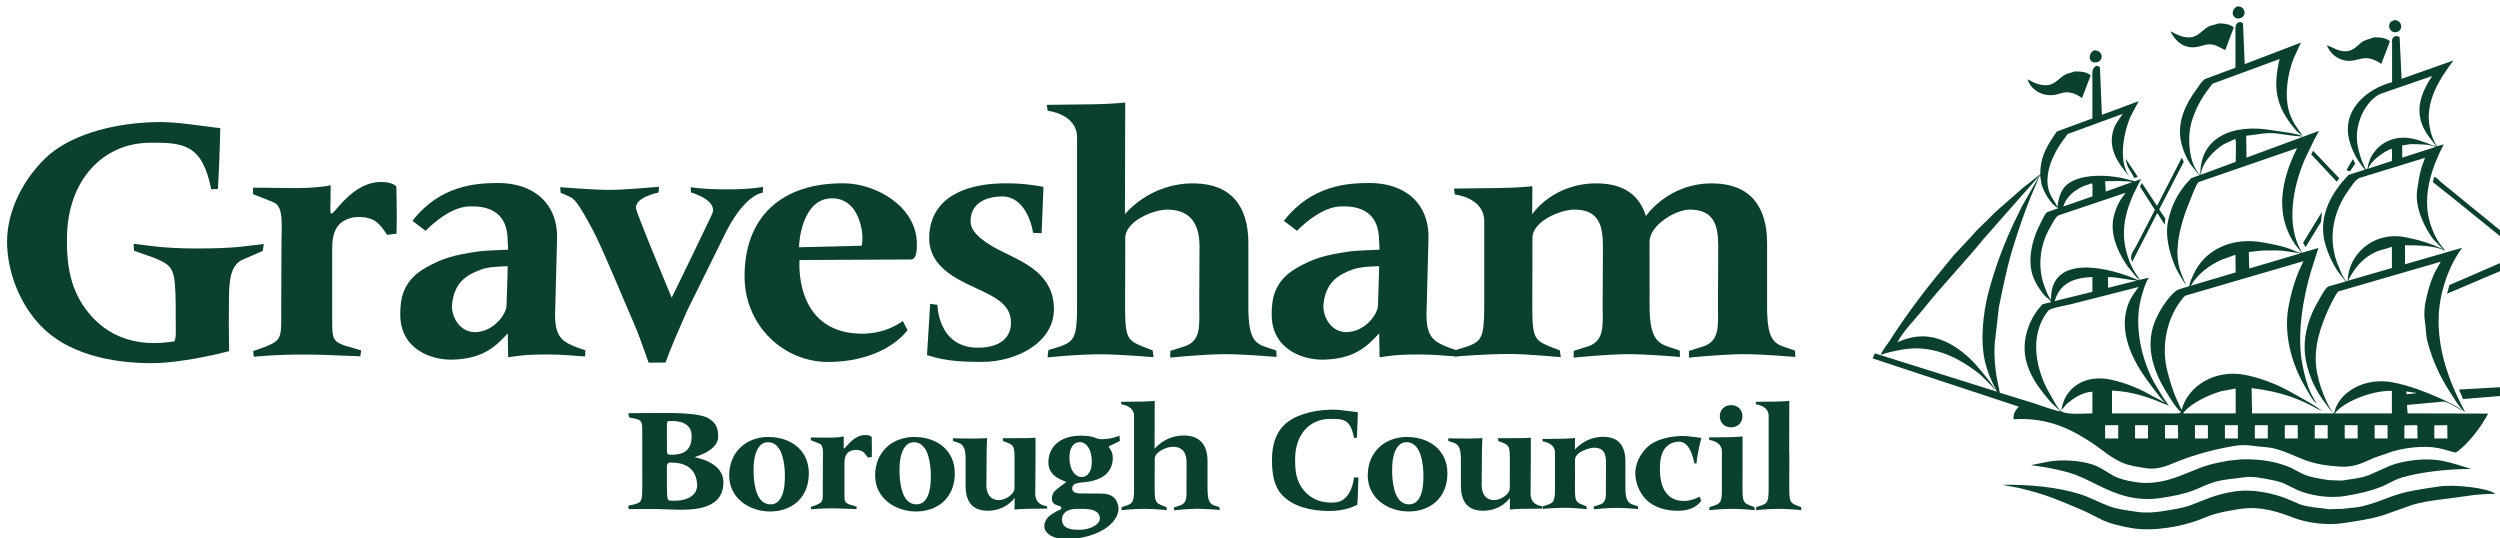 <?xml version="1.0" encoding="UTF-8" standalone="no"?>
<!-- Created with Inkscape (http://www.inkscape.org/) -->

<svg
   xmlns:dc="http://purl.org/dc/elements/1.1/"
   xmlns:cc="http://creativecommons.org/ns#"
   xmlns:rdf="http://www.w3.org/1999/02/22-rdf-syntax-ns#"
   xmlns:svg="http://www.w3.org/2000/svg"
   xmlns="http://www.w3.org/2000/svg"
   xmlns:sodipodi="http://sodipodi.sourceforge.net/DTD/sodipodi-0.dtd"
   xmlns:inkscape="http://www.inkscape.org/namespaces/inkscape"
   width="1000"
   height="215.336"
   id="svg3654"
   version="1.1"
   inkscape:version="0.48.2 r9819"
   sodipodi:docname="A1.svg">
  <defs
     id="defs3656">
    <clipPath
       clipPathUnits="userSpaceOnUse"
       id="clipPath3005">
      <path
         inkscape:connector-curvature="0"
         d="m 3.56,15.267 197.875,0 0,70.19 -197.875,0 0,-70.19 z"
         id="path3007" />
    </clipPath>
    <clipPath
       clipPathUnits="userSpaceOnUse"
       id="clipPath3053">
      <path
         inkscape:connector-curvature="0"
         d="m 33.315,19.592 158.53,0 0,49.581 -158.53,0 0,-49.581 z"
         id="path3055" />
    </clipPath>
    <clipPath
       clipPathUnits="userSpaceOnUse"
       id="clipPath3065">
      <path
         inkscape:connector-curvature="0"
         d="m 3.56,15.267 197.875,0 0,70.19 -197.875,0 0,-70.19 z"
         id="path3067" />
    </clipPath>
    <clipPath
       clipPathUnits="userSpaceOnUse"
       id="clipPath3087">
      <path
         inkscape:connector-curvature="0"
         d="m 33.315,19.592 158.53,0 0,49.581 -158.53,0 0,-49.581 z"
         id="path3089" />
    </clipPath>
    <clipPath
       clipPathUnits="userSpaceOnUse"
       id="clipPath3099">
      <path
         inkscape:connector-curvature="0"
         d="m 3.56,15.267 197.875,0 0,70.19 -197.875,0 0,-70.19 z"
         id="path3101" />
    </clipPath>
    <clipPath
       clipPathUnits="userSpaceOnUse"
       id="clipPath3143">
      <path
         inkscape:connector-curvature="0"
         d="m 33.315,19.592 158.53,0 0,49.581 -158.53,0 0,-49.581 z"
         id="path3145" />
    </clipPath>
    <clipPath
       clipPathUnits="userSpaceOnUse"
       id="clipPath5516">
      <path
         inkscape:connector-curvature="0"
         d="m 0,842 595.276,0 0,-841.89 L 0,0.11 0,842 z"
         id="path5518" />
    </clipPath>
    <clipPath
       clipPathUnits="userSpaceOnUse"
       id="clipPath5522">
      <path
         inkscape:connector-curvature="0"
         d="m 0,841.98 595.2,0 L 595.2,0 0,0 0,841.98 z"
         id="path5524" />
    </clipPath>
    <clipPath
       clipPathUnits="userSpaceOnUse"
       id="clipPath6348">
      <path
         inkscape:connector-curvature="0"
         d="m 117.141,469.539 163.313,0 0,57.186 -163.313,0 0,-57.186 z"
         id="path6350" />
    </clipPath>
    <clipPath
       clipPathUnits="userSpaceOnUse"
       id="clipPath6356">
      <path
         inkscape:connector-curvature="0"
         d="m 0,0 1307.244,0 0,853.701 L 0,853.701 0,0 z"
         id="path6358" />
    </clipPath>
    <clipPath
       clipPathUnits="userSpaceOnUse"
       id="clipPath6366">
      <path
         inkscape:connector-curvature="0"
         d="m -1.23,-15.018 11.377,0 0,26.595 -11.377,0 0,-26.595 z"
         id="path6368" />
    </clipPath>
    <clipPath
       clipPathUnits="userSpaceOnUse"
       id="clipPath8247">
      <path
         inkscape:connector-curvature="0"
         d="m 19.842,29.854 169.134,0 0,36.288 -169.134,0 0,-36.288 z"
         id="path8249" />
    </clipPath>
    <clipPath
       clipPathUnits="userSpaceOnUse"
       id="clipPath8159">
      <path
         inkscape:connector-curvature="0"
         d="m 19.842,0 169.134,0 0,66.142 -169.134,0 0,-66.142 z"
         id="path8161" />
    </clipPath>
  </defs>
  <sodipodi:namedview
     id="base"
     pagecolor="#ffffff"
     bordercolor="#666666"
     borderopacity="1.0"
     inkscape:pageopacity="0.0"
     inkscape:pageshadow="2"
     inkscape:zoom="0.49497475"
     inkscape:cx="1034.5794"
     inkscape:cy="-34.046413"
     inkscape:document-units="px"
     inkscape:current-layer="g6362"
     showgrid="false"
     fit-margin-left="0.5"
     fit-margin-top="0.5"
     fit-margin-bottom="0.5"
     fit-margin-right="0.5"
     inkscape:window-width="1920"
     inkscape:window-height="1028"
     inkscape:window-x="-8"
     inkscape:window-y="-8"
     inkscape:window-maximized="1" />
  <g
     inkscape:label="Layer 1"
     inkscape:groupmode="layer"
     id="layer1"
     transform="translate(-1281.253,2514.107)">
    <g
       id="g6344"
       transform="matrix(8.714,0,0,-8.714,157.432,2033.632)">
      <g
         id="g6346"
         clip-path="url(#clipPath6348)">
        <g
           id="g6352">
          <g
             id="g6354"
             clip-path="url(#clipPath6356)">
            <g
               id="g6360"
               transform="matrix(114.9,0,0,32.1,141.35,482.083)">
              <g
                 id="g6362">
                <g
                   transform="matrix(0.006,0,0,0.021,-0.224,-0.158)"
                   id="g8155"
                   style="fill:#0b402c;fill-opacity:1">
                  <g
                     id="g8157"
                     clip-path="url(#clipPath8159)"
                     style="fill:#0b402c;fill-opacity:1">
                    <g
                       id="g8163"
                       transform="translate(34.607,44.675)"
                       style="fill:#0b402c;fill-opacity:1">
                      <path
                         inkscape:connector-curvature="0"
                         d="m 0,0 c 0,-0.85 0.023,-2.009 0.023,-2.009 -0.243,-0.06 -0.195,-0.045 -0.638,-0.166 -1.446,-0.34 -3.195,-0.656 -4.524,-0.656 -2.799,0 -5.664,0.681 -7.413,2.576 -1.376,1.482 -2.212,3.657 -2.212,5.698 0,2.04 1.009,4.146 2.535,5.67 1.487,1.487 4.269,2.407 7.419,2.474 1.096,0.024 2.169,-0.149 3.237,-0.285 0.461,-0.06 0.58,-0.083 1.005,-0.13 0,0 -0.035,-1.999 -0.154,-4.138 L -1.171,9.01 c -0.603,3.05 -1.799,3.194 -4.108,3.17 -3.117,-0.034 -5.43,-2.548 -5.497,-6.387 -0.034,-1.943 0.215,-3.689 1.475,-5.244 1.259,-1.555 2.914,-2.011 4.29,-2.011 0.749,0 1.381,0.114 1.381,0.114 0.14,0.219 0.094,0.703 0.094,1.578 l 0,0.875 c -0.035,2.49 -0.129,2.679 -1.43,3.235 l -1.348,0.484 -0.023,0.473 c 0.91,-0.095 1.856,-0.319 4.28,-0.319 2.66,0 3.369,0.201 4.386,0.307 L 2.258,4.812 0.875,4.198 C 0.189,3.843 0.012,3.019 0.012,1.537 L 0,0 z"
                         style="fill:#0b402c;fill-opacity:1;fill-rule:nonzero;stroke:none"
                         id="path8165" />
                    </g>
                    <g
                       id="g8167"
                       transform="translate(38.113,49.959)"
                       style="fill:#0b402c;fill-opacity:1">
                      <path
                         inkscape:connector-curvature="0"
                         d="m 0,0 c 0,1.308 0.175,2.547 -0.546,2.849 l -1.345,0.544 0,0.441 c 1.705,0.013 3.783,-0.142 5.166,0.167 0,0 -0.009,-1.347 -0.019,-1.608 C 3.243,2.039 3.288,1.936 3.584,2.296 4.267,3.127 5.285,4.243 6.671,4.224 7.008,4.22 7.5,4.13 7.651,3.904 c 0,0 0.028,-1.494 0.028,-1.989 C 7.679,1.639 7.66,0.7 7.66,0.7 L 7.029,0.624 c 0,0 -0.462,0.802 -0.924,1.018 C 5.407,1.97 4.68,1.803 4.522,1.746 3.919,1.527 3.378,1.134 3.378,-0.289 l 0,-3.981 c 0,-2.15 -0.077,-2.27 0.756,-2.622 l 1.175,-0.355 -0.059,-0.4 c -1.742,0.061 -2.612,0.119 -3.579,0.119 -0.92,0 -1.9,0 -3.512,-0.148 l -0.045,0.384 0.799,0.289 c 1.154,0.488 1.072,0.579 1.072,2.729 L 0,0 z"
                         style="fill:#0b402c;fill-opacity:1;fill-rule:nonzero;stroke:none"
                         id="path8169" />
                    </g>
                    <g
                       id="g8171"
                       transform="translate(53.16,47.691)"
                       style="fill:#0b402c;fill-opacity:1">
                      <path
                         inkscape:connector-curvature="0"
                         d="m 0,0 c 0,0.435 0.018,0.753 0.018,0.753 -0.223,0 -1.26,-0.023 -1.764,-0.221 -0.745,-0.293 -1.791,-0.71 -1.942,-2.386 -0.068,-0.752 0.465,-1.887 1.525,-1.879 1.232,0.009 2.074,1.206 2.101,1.789 L 0,0 z M 3.183,-2.119 C 3.099,-3.804 3.463,-4.278 4.384,-4.676 4.782,-4.848 5.189,-4.965 5.189,-4.965 L 5.171,-5.39 c -0.85,0.045 -1.356,0.136 -2.558,0.136 -1.554,0 -2.051,-0.127 -2.566,-0.19 L 0.02,-3.817 c -0.831,-0.931 -1.672,-1.726 -3.66,-1.79 -1.472,-0.046 -3.497,0.741 -3.497,3.064 0,1.046 0.145,2.277 1.654,3.172 1.124,0.666 1.915,0.885 3.461,1.12 0.587,0.089 2.068,0.13 2.068,0.13 L -0.003,2.864 C -0.153,4.444 -1.264,4.901 -2.628,4.822 -4,4.743 -5.453,3.165 -5.453,3.165 -5.939,3.55 -6.328,3.842 -6.328,3.842 -4.47,6.29 -2.068,6.412 -0.646,6.421 1.687,6.437 3.411,5.069 3.3,2.513 L 3.183,-2.119 z"
                         style="fill:#0b402c;fill-opacity:1;fill-rule:nonzero;stroke:none"
                         id="path8173" />
                    </g>
                    <g
                       id="g8175"
                       transform="translate(111.183,47.691)"
                       style="fill:#0b402c;fill-opacity:1">
                      <path
                         inkscape:connector-curvature="0"
                         d="m 0,0 c 0,0.435 0.018,0.753 0.018,0.753 -0.224,0 -1.261,-0.023 -1.765,-0.221 -0.745,-0.293 -1.791,-0.71 -1.941,-2.386 -0.068,-0.752 0.464,-1.887 1.524,-1.879 1.233,0.009 2.075,1.206 2.102,1.789 L 0,0 z M 3.182,-2.119 C 3.099,-3.804 3.463,-4.278 4.384,-4.676 4.782,-4.848 5.189,-4.965 5.189,-4.965 L 5.17,-5.39 c -0.849,0.045 -1.355,0.136 -2.557,0.136 -1.554,0 -2.051,-0.127 -2.566,-0.19 L 0.02,-3.817 c -0.832,-0.931 -1.672,-1.726 -3.66,-1.79 -1.473,-0.046 -3.497,0.741 -3.497,3.064 0,1.046 0.144,2.277 1.653,3.172 1.125,0.666 1.916,0.885 3.461,1.12 0.587,0.089 2.069,0.13 2.069,0.13 l -0.05,0.985 C -0.153,4.444 -1.264,4.901 -2.628,4.822 -4,4.743 -5.454,3.165 -5.454,3.165 -5.939,3.55 -6.328,3.842 -6.328,3.842 -4.47,6.29 -2.069,6.412 -0.646,6.421 1.686,6.437 3.411,5.069 3.299,2.513 L 3.182,-2.119 z"
                         style="fill:#0b402c;fill-opacity:1;fill-rule:nonzero;stroke:none"
                         id="path8177" />
                    </g>
                    <g
                       id="g8179"
                       transform="translate(65.115,45.399)"
                       style="fill:#0b402c;fill-opacity:1">
                      <path
                         inkscape:connector-curvature="0"
                         d="m 0,0 c -0.446,-1.046 -1.092,-2.523 -1.427,-3.51 l -1.127,-0.011 c -0.279,0.814 -0.709,2.069 -1.044,2.824 -0.613,1.423 -2.068,5.07 -2.691,6.245 -1.027,1.933 -1.19,2.076 -1.607,2.273 l -0.516,0.225 -0.034,0.382 c 0,0 2.221,-0.182 3.197,-0.182 1.256,0 2.415,0.147 3.391,0.205 L -1.897,8.064 c 0,0 -1.729,-0.344 -1.475,-1.179 0.051,-0.166 0.081,-0.261 0.248,-0.697 0.391,-1.075 2.104,-5.284 2.104,-5.284 0,0 1.474,3.062 2.683,5.677 0.448,0.97 -1.399,1.492 -1.399,1.492 L 0.243,8.428 c 0,0 0.741,-0.15 2.518,-0.148 1.5,0.002 2.304,0.169 2.304,0.169 L 5.044,8.052 C 5.044,8.052 3.781,8 2.372,4.911 L 0,0 z"
                         style="fill:#0b402c;fill-opacity:1;fill-rule:nonzero;stroke:none"
                         id="path8181" />
                    </g>
                    <g
                       id="g8183"
                       transform="translate(76.741,49.841)"
                       style="fill:#0b402c;fill-opacity:1">
                      <path
                         inkscape:connector-curvature="0"
                         d="M 0,0 C 0,0 0.121,0.451 0,1.128 -0.171,2.08 -0.694,3.246 -1.996,3.229 -3.865,3.204 -4.166,0.506 -4.166,-0.104 L 0,0 z m -4.131,-0.972 c 0,0 -0.417,-4.877 3.992,-5.016 1.805,-0.057 2.881,0.868 2.881,0.868 l 0.313,-0.625 c 0,0 -1.354,-2.1 -5.173,-2.17 -3.089,-0.056 -5.658,2.5 -5.675,5.78 -0.022,4.114 2.481,6.421 6.613,6.387 2.169,-0.017 4.86,-1.603 4.86,-4.13 0,-0.262 0.017,-1.059 -0.399,-1.059 l -7.412,-0.035 z"
                         style="fill:#0b402c;fill-opacity:1;fill-rule:nonzero;stroke:none"
                         id="path8185" />
                    </g>
                    <g
                       id="g8187"
                       transform="translate(81.096,42.393)"
                       style="fill:#0b402c;fill-opacity:1">
                      <path
                         inkscape:connector-curvature="0"
                         d="M 0,0 0.21,3.489 0.694,3.426 c 0,0 0.019,-3.008 2.816,-2.921 1.367,0.041 2.081,0.685 2.081,1.702 0,1.075 -0.789,1.587 -1.765,2.081 -1.451,0.726 -3.763,1.514 -3.679,3.805 0.096,2.604 2.334,3.531 4.766,3.6 1.246,0.035 2.213,-0.111 2.843,-0.237 L 7.63,8.303 7.063,8.324 c 0,0 -0.334,2.562 -2.165,2.48 C 3.489,10.741 2.88,10.027 2.901,9.08 2.92,8.238 4.048,7.522 5.108,6.999 6.614,6.244 8.45,5.427 8.45,3.132 8.45,0.799 5.882,-0.462 3.678,-0.462 2.535,-0.462 1.303,-0.441 0,0"
                         style="fill:#0b402c;fill-opacity:1;fill-rule:nonzero;stroke:none"
                         id="path8189" />
                    </g>
                    <g
                       id="g8191"
                       transform="translate(94.275,51.983)"
                       style="fill:#0b402c;fill-opacity:1">
                      <path
                         inkscape:connector-curvature="0"
                         d="m 0,0 c 0,0 1.633,2.158 4.648,2.103 2.466,-0.045 3.57,-1.598 3.57,-4.067 l 0,-4.329 c 0,-2.15 0.417,-2.502 1.186,-2.755 l 0.676,-0.234 0.018,-0.432 c 0,0 -2.233,0.197 -3.509,0.187 -1.445,-0.01 -3.576,-0.234 -3.576,-0.234 l 0.009,0.46 1.042,0.338 c 0.966,0.403 0.901,1.295 0.882,2.674 l 0.019,4.102 c 0,1.394 -0.504,2.505 -2.149,2.505 -0.921,0 -2.793,-0.789 -2.793,-1.922 L 0.012,-5.742 C 0.001,-8.404 0.066,-8.534 1.208,-9.019 L 1.844,-9.266 1.909,-9.73 c 0,0 -2.306,0.194 -3.427,0.194 -1.844,0 -3.633,-0.216 -3.633,-0.216 l 0.054,0.507 0.798,0.248 c 0.894,0.356 1.111,0.554 1.111,2.704 l 0,11.51 c 0,1.633 -1.955,1.829 -1.955,1.829 l -0.065,0.405 c 0,0 2.966,0.037 3.122,0.039 1.149,0.013 2.105,0.12 2.105,0.12 L 0,0 z"
                         style="fill:#0b402c;fill-opacity:1;fill-rule:nonzero;stroke:none"
                         id="path8193" />
                    </g>
                    <g
                       id="g8195"
                       transform="translate(129.206,50.115)"
                       style="fill:#0b402c;fill-opacity:1">
                      <path
                         inkscape:connector-curvature="0"
                         d="m 0,0 c 0,-0.056 0,0.056 0,0 l 0.003,-4.444 c 0,-2.15 0.562,-2.484 1.331,-2.736 L 2.01,-7.415 2.029,-7.847 c 0,0 -2.234,0.197 -3.51,0.188 -1.445,-0.011 -3.576,-0.235 -3.576,-0.235 l 0.009,0.46 1.042,0.338 c 0.966,0.404 0.901,1.295 0.882,2.674 l 0.019,4.102 c 0,1.394 -0.253,2.506 -1.899,2.506 -0.92,0 -2.792,-0.79 -2.792,-1.923 l -0.011,-4.138 c -0.011,-2.662 0.054,-2.792 1.196,-3.276 l 0.636,-0.248 0.065,-0.464 c 0,0 -2.249,0.217 -3.369,0.217 -1.844,0 -3.673,-0.177 -3.673,-0.177 l 0.035,0.445 0.798,0.248 c 0.895,0.356 1.112,0.554 1.112,2.704 l 0,5.811 c 0,1.633 -1.956,1.828 -1.956,1.828 l -0.064,0.405 c 0,0 2.966,0.038 3.121,0.04 1.15,0.013 2.106,0.12 2.106,0.12 L -7.819,1.867 c 0,0 1.382,2.159 4.397,2.104 1.77,-0.033 2.763,-0.853 3.182,-2.226 0,0 1.481,2.281 4.496,2.226 2.466,-0.045 3.57,-1.599 3.57,-4.068 l 0,-4.329 c 0,-2.15 0.417,-2.502 1.186,-2.754 l 0.676,-0.235 0.019,-0.432 c 0,0 -2.234,0.197 -3.51,0.188 C 4.752,-7.67 2.621,-7.894 2.621,-7.894 l 0.009,0.46 1.042,0.338 c 0.966,0.404 0.901,1.295 0.882,2.674 L 4.573,-0.32 C 4.573,1.074 4.32,2.186 2.674,2.186 1.754,2.186 0,1.133 0,0"
                         style="fill:#0b402c;fill-opacity:1;fill-rule:nonzero;stroke:none"
                         id="path8197" />
                    </g>
                    <g
                       id="g8199"
                       transform="translate(109.525,34.059)"
                       style="fill:#0b402c;fill-opacity:1">
                      <path
                         inkscape:connector-curvature="0"
                         d="M 0,0 0.301,0 C 0.288,-0.177 0.271,-0.413 0.271,-0.531 L 0.265,-0.958 c 0,-0.358 -0.044,-0.899 -0.044,-0.899 -0.117,-0.043 -0.714,-0.426 -1.884,-0.424 -1.177,0.002 -2.381,0.286 -3.116,1.082 -0.579,0.623 -0.68,1.538 -0.68,2.396 0,0.858 0.174,1.742 0.816,2.383 0.625,0.625 1.794,1.012 3.119,1.04 0.46,0.01 0.911,-0.062 1.36,-0.12 0.194,-0.024 0.243,-0.035 0.422,-0.055 0,0 -0.015,-0.84 -0.064,-1.739 L 0.005,2.696 C -0.249,3.978 -0.664,3.998 -1.634,3.987 -2.945,3.973 -3.889,2.946 -3.917,1.332 c -0.014,-0.816 0.047,-1.554 0.576,-2.208 0.53,-0.653 1.224,-0.827 1.803,-0.832 0.266,-0.001 0.36,0.021 0.36,0.021 C -0.116,-1.533 0,0 0,0"
                         style="fill:#0b402c;fill-opacity:1;fill-rule:nonzero;stroke:none"
                         id="path8201" />
                    </g>
                    <g
                       id="g8203"
                       transform="translate(132.532,32.754)"
                       style="fill:#0b402c;fill-opacity:1">
                      <path
                         inkscape:connector-curvature="0"
                         d="m 0,0 c 0.093,-0.116 0.097,-0.325 0.097,-0.325 -0.086,-0.031 -0.329,-0.581 -1.389,-0.633 -0.867,-0.043 -1.755,0.211 -2.298,0.798 -0.426,0.459 -0.685,1.134 -0.685,1.766 0,0.633 0.312,1.285 0.786,1.757 0.46,0.461 1.323,0.747 2.299,0.767 0.34,0.007 0.672,-0.046 1.003,-0.088 0.143,-0.019 0.18,-0.026 0.312,-0.04 0,0 -0.286,-1.073 -0.322,-1.736 L -0.337,2.258 C -0.524,3.204 -0.871,3.811 -1.464,3.741 -2.344,3.637 -2.671,2.921 -2.637,1.731 -2.614,0.93 -2.358,-0.325 -0.999,-0.29 -0.436,-0.276 0,0 0,0"
                         style="fill:#0b402c;fill-opacity:1;fill-rule:nonzero;stroke:none"
                         id="path8205" />
                    </g>
                    <g
                       id="g8207"
                       transform="translate(74.163,35.155)"
                       style="fill:#0b402c;fill-opacity:1">
                      <path
                         inkscape:connector-curvature="0"
                         d="m 0,0 c 0,0.556 0.074,1.083 -0.232,1.211 l -0.572,0.231 0,0.187 C -0.079,1.635 0.804,1.569 1.392,1.7 1.392,1.7 1.388,1.128 1.384,1.017 1.378,0.866 1.398,0.823 1.523,0.976 1.813,1.329 2.246,1.803 2.835,1.796 2.978,1.793 3.187,1.755 3.251,1.659 c 0,0 0.012,-0.635 0.012,-0.845 0,-0.117 -0.008,-0.516 -0.008,-0.516 L 2.987,0.265 c 0,0 -0.196,0.341 -0.393,0.433 C 2.298,0.837 1.989,0.767 1.922,0.742 1.666,0.649 1.436,0.483 1.436,-0.123 l 0,-1.691 c 0,-0.914 -0.033,-0.965 0.321,-1.115 L 2.256,-3.08 2.231,-3.249 c -0.74,0.025 -1.11,0.05 -1.521,0.05 -0.391,0 -0.807,0 -1.492,-0.063 l -0.019,0.163 0.339,0.123 c 0.49,0.207 0.456,0.246 0.456,1.16 L 0,0 z"
                         style="fill:#0b402c;fill-opacity:1;fill-rule:nonzero;stroke:none"
                         id="path8209" />
                    </g>
                    <g
                       id="g8211"
                       transform="translate(96.249,36.016)"
                       style="fill:#0b402c;fill-opacity:1">
                      <path
                         inkscape:connector-curvature="0"
                         d="M 0,0 C 0,0 0.7,0.925 1.994,0.902 3.052,0.883 3.525,0.217 3.525,-0.843 l 0,-1.857 c 0,-0.923 0.179,-1.073 0.509,-1.182 l 0.29,-0.101 0.008,-0.184 c 0,0 -0.958,0.084 -1.505,0.08 -0.62,-0.004 -1.535,-0.101 -1.535,-0.101 l 0.004,0.197 0.447,0.146 c 0.415,0.173 0.387,0.555 0.379,1.147 L 2.13,-0.939 C 2.13,-0.34 1.914,0.136 1.208,0.136 0.813,0.136 0.01,-0.203 0.01,-0.688 L 0.005,-2.463 C 0.001,-3.605 0.028,-3.661 0.518,-3.869 l 0.273,-0.107 0.028,-0.199 c 0,0 -0.989,0.084 -1.471,0.084 -0.79,0 -1.558,-0.092 -1.558,-0.092 l 0.023,0.216 0.342,0.107 c 0.384,0.153 0.477,0.237 0.477,1.16 l 0,4.938 c 0,0.7 -0.838,0.785 -0.838,0.785 l -0.028,0.173 c 0,0 1.272,0.016 1.339,0.017 0.493,0.006 0.903,0.051 0.903,0.051 L 0,0 z"
                         style="fill:#0b402c;fill-opacity:1;fill-rule:nonzero;stroke:none"
                         id="path8213" />
                    </g>
                    <g
                       id="g8215"
                       transform="translate(138.514,35.328)"
                       style="fill:#0b402c;fill-opacity:1">
                      <path
                         inkscape:connector-curvature="0"
                         d="m 0,0 -0.005,-1.775 c -0.004,-1.142 0.023,-1.198 0.513,-1.406 l 0.273,-0.106 0.028,-0.199 c 0,0 -0.989,0.083 -1.471,0.083 -0.79,0 -1.558,-0.092 -1.558,-0.092 l 0.023,0.217 0.343,0.106 c 0.383,0.153 0.476,0.238 0.476,1.161 l 0,4.937 c 0,0.701 -0.838,0.785 -0.838,0.785 l -0.028,0.173 c 0,0 1.272,0.017 1.339,0.017 0.493,0.006 0.903,0.051 0.903,0.051 L -0.01,0.688 0,0 z"
                         style="fill:#0b402c;fill-opacity:1;fill-rule:nonzero;stroke:none"
                         id="path8217" />
                    </g>
                    <g
                       id="g8219"
                       transform="translate(127.598,35.177)"
                       style="fill:#0b402c;fill-opacity:1">
                      <path
                         inkscape:connector-curvature="0"
                         d="m 0,0 c 0,-0.023 0,0.024 0,0 l 0.001,-1.849 c 0,-0.894 0.234,-1.033 0.554,-1.138 l 0.281,-0.098 0.008,-0.179 c 0,0 -0.929,0.082 -1.46,0.078 -0.601,-0.004 -1.488,-0.097 -1.488,-0.097 l 0.004,0.191 0.433,0.14 c 0.402,0.168 0.375,0.539 0.368,1.113 l 0.007,1.706 c 0,0.58 -0.105,1.042 -0.789,1.042 -0.384,0 -1.272,-0.328 -1.272,-0.799 l -0.005,-1.722 c -0.004,-1.107 0.023,-1.161 0.498,-1.363 l 0.265,-0.103 0.026,-0.193 c 0,0 -0.935,0.09 -1.401,0.09 -0.767,0 -1.528,-0.073 -1.528,-0.073 l 0.015,0.185 0.332,0.103 c 0.372,0.148 0.462,0.231 0.462,1.125 l 0,2.417 c 0,0.68 -0.813,0.761 -0.813,0.761 l -0.027,0.169 c 0,0 1.234,0.015 1.298,0.016 0.478,0.005 0.876,0.05 0.876,0.05 L -3.363,0.777 c 0,0 0.685,0.898 1.939,0.875 C -0.687,1.639 -0.274,1.297 -0.1,0.726 -0.1,0.726 0,0.446 0,0"
                         style="fill:#0b402c;fill-opacity:1;fill-rule:nonzero;stroke:none"
                         id="path8221" />
                    </g>
                    <g
                       id="g8223"
                       transform="translate(83.666,33.452)"
                       style="fill:#0b402c;fill-opacity:1">
                      <path
                         inkscape:connector-curvature="0"
                         d="m 0,0 c 0,0.023 0,-0.024 0,0 l -0.001,1.855 c 0,0.898 -0.235,1.037 -0.556,1.143 l -0.282,0.098 -0.008,0.18 c 0,0 0.832,-0.021 1.365,-0.017 0.603,0.004 0.912,0.032 0.912,0.032 0,0 -0.04,-0.864 -0.032,-1.44 L 1.383,0.091 c 0,-0.582 0.25,-0.998 0.793,-1.027 0.383,-0.02 1.079,0.353 1.079,0.826 L 3.259,1.618 C 3.264,2.73 3.237,2.783 2.76,2.986 L 2.494,3.089 2.467,3.283 c 0,0 0.745,0.002 1.213,0.002 0.715,0 0.975,0.033 0.975,0.033 l 0,-1.495 -0.017,-2.307 c 0,-0.845 0.774,-0.857 0.774,-0.857 l 0.027,-0.17 c 0,0 -1.238,-0.015 -1.303,-0.016 -0.48,-0.005 -0.879,-0.05 -0.879,-0.05 l 0.008,0.798 c 0,0 -0.578,-0.901 -1.837,-0.878 C 0.69,-1.644 0.275,-1.302 0.1,-0.728 0.1,-0.728 0,-0.444 0,0"
                         style="fill:#0b402c;fill-opacity:1;fill-rule:nonzero;stroke:none"
                         id="path8225" />
                    </g>
                    <g
                       id="g8227"
                       transform="translate(63.776,33.566)"
                       style="fill:#0b402c;fill-opacity:1">
                      <path
                         inkscape:connector-curvature="0"
                         d="m 0,0 c 0,-1.023 0.052,-1.066 0.212,-1.078 1.227,-0.093 1.864,0.419 1.8,1.146 C 1.92,1.129 1.236,1.511 0.243,1.511 0.058,1.511 0,1.363 0,1.283 L 0,0 z m 0.003,2.337 c 0,-0.261 0.027,-0.312 0.419,-0.296 0.777,0.031 1.226,0.374 1.226,1.276 0,0.881 -0.795,1.066 -1.51,1.017 C 0.003,4.325 0,4.297 0,3.896 L 0.003,2.337 z M -1.64,3.252 c 0,0.962 0.032,1.115 -0.407,1.23 l -0.467,0.102 -0.053,0.284 c 0,0 1.373,0.02 2.453,0.02 0.825,0 2.27,-0.031 2.813,-0.327 C 3.192,4.293 3.413,3.94 3.419,3.309 3.43,2.271 1.833,1.9 1.833,1.879 1.833,1.859 3.778,1.598 3.764,0.152 3.753,-0.907 3.127,-1.283 2.611,-1.476 2.044,-1.688 1.286,-1.737 0.157,-1.683 c -0.432,0.021 -0.844,0.03 -1.218,0.03 -0.432,0 -1.482,-0.007 -1.482,-0.007 l -0.028,0.231 0.38,0.086 c 0.489,0.145 0.552,0.163 0.552,1.225 l -10e-4,3.37 z"
                         style="fill:#0b402c;fill-opacity:1;fill-rule:nonzero;stroke:none"
                         id="path8229" />
                    </g>
                    <g
                       id="g8231"
                       transform="translate(70.703,32.23)"
                       style="fill:#0b402c;fill-opacity:1">
                      <path
                         inkscape:connector-curvature="0"
                         d="M 0,0 C 0.743,0.017 0.983,1.02 0.923,2.234 0.873,3.242 0.592,4.27 -0.241,4.23 -0.841,4.201 -1.198,3.442 -1.153,2.108 -1.116,1.015 -0.848,-0.019 0,0 m 2.525,2.112 c 0,-1.707 -1.178,-2.597 -2.58,-2.597 -1.355,0 -2.724,0.877 -2.724,2.453 0,1.61 1.154,2.62 2.599,2.62 1.525,0 2.705,-0.913 2.705,-2.476"
                         style="fill:#0b402c;fill-opacity:1;fill-rule:nonzero;stroke:none"
                         id="path8233" />
                    </g>
                    <g
                       id="g8235"
                       transform="translate(80.42,32.23)"
                       style="fill:#0b402c;fill-opacity:1">
                      <path
                         inkscape:connector-curvature="0"
                         d="M 0,0 C 0.743,0.017 0.983,1.02 0.923,2.234 0.873,3.242 0.592,4.27 -0.241,4.23 -0.841,4.201 -1.198,3.442 -1.153,2.108 -1.116,1.015 -0.848,-0.019 0,0 m 2.525,2.112 c 0,-1.707 -1.178,-2.597 -2.58,-2.597 -1.355,0 -2.724,0.877 -2.724,2.453 0,1.61 1.154,2.62 2.598,2.62 1.525,0 2.706,-0.913 2.706,-2.476"
                         style="fill:#0b402c;fill-opacity:1;fill-rule:nonzero;stroke:none"
                         id="path8237" />
                    </g>
                    <g
                       id="g8239"
                       transform="translate(116.645,33.452)"
                       style="fill:#0b402c;fill-opacity:1">
                      <path
                         inkscape:connector-curvature="0"
                         d="m 0,0 c 0,0.023 0,-0.024 0,0 l -0.001,1.855 c 0,0.898 -0.235,1.037 -0.556,1.143 l -0.282,0.098 -0.008,0.18 c 0,0 0.832,-0.021 1.365,-0.017 0.603,0.004 0.912,0.032 0.912,0.032 0,0 -0.04,-0.864 -0.032,-1.44 L 1.384,0.091 c 0,-0.582 0.249,-0.998 0.792,-1.027 0.383,-0.02 1.079,0.353 1.079,0.826 L 3.259,1.618 C 3.264,2.73 3.237,2.783 2.76,2.986 L 2.495,3.089 2.467,3.283 c 0,0 0.745,0.002 1.213,0.002 0.715,0 0.975,0.033 0.975,0.033 l 0,-1.495 -0.017,-2.307 c 0,-0.845 0.774,-0.857 0.774,-0.857 l 0.027,-0.17 c 0,0 -1.238,-0.015 -1.303,-0.016 -0.48,-0.005 -0.879,-0.05 -0.879,-0.05 l 0.008,0.798 c 0,0 -0.578,-0.901 -1.836,-0.878 C 0.69,-1.644 0.275,-1.302 0.1,-0.728 0.1,-0.728 0,-0.444 0,0"
                         style="fill:#0b402c;fill-opacity:1;fill-rule:nonzero;stroke:none"
                         id="path8241" />
                    </g>
                  </g>
                </g>
                <g
                   transform="matrix(0.006,0,0,0.021,-0.224,-0.158)"
                   id="g8243">
                  <g
                     id="g8245"
                     clip-path="url(#clipPath8247)">
                    <g
                       id="g8251"
                       transform="translate(113.22,32.23)"
                       style="fill:#0b402c;fill-opacity:1">
                      <path
                         inkscape:connector-curvature="0"
                         d="M 0,0 C 0.743,0.017 0.983,1.02 0.923,2.234 0.873,3.242 0.592,4.27 -0.241,4.23 -0.841,4.201 -1.198,3.442 -1.153,2.108 -1.116,1.015 -0.848,-0.019 0,0 m 2.525,2.112 c 0,-1.707 -1.178,-2.597 -2.58,-2.597 -1.355,0 -2.724,0.877 -2.724,2.453 0,1.61 1.154,2.62 2.598,2.62 1.526,0 2.706,-0.913 2.706,-2.476"
                         style="fill:#0b402c;fill-opacity:1;fill-rule:nonzero;stroke:none"
                         id="path8253" />
                    </g>
                    <g
                       id="g8255"
                       transform="translate(91.404,34.093)"
                       style="fill:#0b402c;fill-opacity:1">
                      <path
                         inkscape:connector-curvature="0"
                         d="M 0,0 C 0.403,0.013 0.688,0.379 0.664,1.136 0.64,1.872 0.317,2.392 -0.161,2.376 -0.532,2.364 -0.849,1.997 -0.825,1.251 -0.798,0.418 -0.403,-0.013 0,0 m -0.382,-2.172 c -0.33,0 -0.581,-0.106 -0.699,-0.211 -0.152,-0.134 -0.237,-0.254 -0.237,-0.495 0,-0.586 0.46,-0.726 1.185,-0.718 0.691,0.007 1.326,0.356 1.333,0.76 0.009,0.538 -0.553,0.663 -1.137,0.663 l -0.445,10e-4 z M 1.786,2.081 C 1.821,1.961 2.078,1.732 2.065,1.279 2.037,0.337 1.404,-0.232 0.182,-0.353 c -0.496,-0.049 -0.775,-0.084 -0.816,-0.363 -0.028,-0.181 0.048,-0.411 0.579,-0.404 0.341,0.004 0.783,-0.016 1.29,-0.007 0.816,0.014 1.06,-0.356 1.179,-0.781 0.201,-0.724 -0.53,-1.925 -2.707,-2.274 -1.841,-0.295 -2.671,0.614 -1.946,1.451 0.105,0.121 0.479,0.376 0.816,0.516 0.084,0.035 0.07,0.181 0,0.209 -0.325,0.13 -0.578,0.133 -0.572,0.586 0.002,0.12 0.078,0.353 0.196,0.468 0.307,0.3 0.8,0.596 0.753,0.62 -0.401,0.168 -1.193,0.432 -1.179,1.36 0.016,1.082 0.854,1.785 2.126,1.785 0.471,0 0.727,-0.034 1.034,-0.16 0.211,-0.086 0.321,-0.084 0.495,-0.076 0.649,0.028 1.081,0.236 1.081,0.236 0,0 0.021,-0.266 0.021,-0.362 L 1.786,2.081 z"
                         style="fill:#0b402c;fill-opacity:1;fill-rule:nonzero;stroke:none"
                         id="path8257" />
                    </g>
                    <g
                       id="g8259"
                       transform="translate(135.397,33.553)"
                       style="fill:#0b402c;fill-opacity:1">
                      <path
                         inkscape:connector-curvature="0"
                         d="m 0,0 c -0.005,-1.142 0.023,-1.198 0.513,-1.406 l 0.273,-0.106 0.028,-0.199 c 0,0 -0.99,0.083 -1.471,0.083 -0.79,0 -1.558,-0.092 -1.558,-0.092 l 0.023,0.217 0.342,0.106 c 0.384,0.153 0.477,0.238 0.477,1.161 l 0,2.513 c 0,0.7 -0.839,0.784 -0.839,0.784 L -2.24,3.235 c 0,0 1.273,0.016 1.34,0.017 0.493,0.006 0.903,0.052 0.903,0.052 L 0,0 z m -1.514,4.677 c 0,0.433 0.306,0.757 0.754,0.757 0.447,0 0.754,-0.324 0.754,-0.757 0,-0.433 -0.307,-0.757 -0.754,-0.757 -0.448,0 -0.754,0.324 -0.754,0.757"
                         style="fill:#0b402c;fill-opacity:1;fill-rule:nonzero;stroke:none"
                         id="path8261" />
                    </g>
                    <g
                       id="g8263"
                       transform="translate(152.667,33.562)"
                       style="fill:#0b402c;fill-opacity:1">
                      <path
                         inkscape:connector-curvature="0"
                         d="m 0,0 c 1.915,0.025 3.668,-0.16 5.136,-0.617 0.723,-0.225 1.314,-0.575 1.98,-0.832 0.581,-0.224 1.23,-0.293 1.936,-0.402 0.49,-0.074 1.142,-0.031 1.578,0.043 0.725,0.125 1.361,0.199 1.966,0.431 0.981,0.377 1.628,0.722 2.855,0.918 1.266,0.202 2.6,-0.127 3.486,-0.473 0.315,-0.139 0.631,-0.278 0.946,-0.416 0.588,-0.185 1.22,-0.212 1.923,-0.316 0.306,0.009 0.612,0.019 0.918,0.029 0.462,0.071 0.864,0.07 1.277,0.172 0.696,0.172 1.306,0.423 1.922,0.66 0.958,0.369 2.016,0.507 3.17,0.688 1.002,0.157 3.292,-0.092 3.759,-0.502 -0.662,0.005 -1.367,-0.058 -1.98,-0.157 -1.252,-0.205 -2.434,-0.262 -3.529,-0.589 -0.66,-0.239 -1.32,-0.478 -1.98,-0.717 -0.822,-0.257 -1.683,-0.382 -2.639,-0.531 -1.15,-0.178 -2.47,0.042 -3.285,0.359 -0.938,0.365 -2.174,0.836 -3.615,0.603 -0.669,-0.109 -1.273,-0.216 -1.851,-0.402 -0.287,-0.115 -0.574,-0.23 -0.861,-0.344 -1.085,-0.418 -2.992,-0.824 -4.519,-0.546 -0.667,0.122 -1.274,0.264 -1.822,0.503 -0.41,0.21 -0.822,0.42 -1.233,0.63 C 4.8,-1.482 4.055,-1.159 3.285,-0.861 2.605,-0.596 1.876,-0.401 1.134,-0.215 0.756,-0.143 0.378,-0.072 0,0 m 15.996,1.736 c 1.35,0.021 2.341,-0.178 3.242,-0.574 0.277,-0.148 0.554,-0.296 0.832,-0.444 0.52,-0.224 1.05,-0.292 1.707,-0.402 0.292,-0.01 0.584,-0.019 0.875,-0.029 0.663,0.112 1.251,0.162 1.793,0.373 0.459,0.211 0.918,0.421 1.377,0.631 0.872,0.344 2.301,0.573 3.472,0.345 0.715,-0.14 1.312,-0.358 1.922,-0.546 l 0,-0.014 C 29.709,1.085 27.811,0.861 26.612,0.488 26.145,0.343 25.75,0.072 25.306,-0.115 24.567,-0.424 23.767,-0.607 22.867,-0.76 21.728,-0.954 20.494,-0.707 19.711,-0.373 19.386,-0.21 19.061,-0.048 18.736,0.115 18.329,0.274 17.914,0.338 17.43,0.431 17.091,0.496 16.595,0.578 16.182,0.517 15.433,0.405 14.775,0.381 14.145,0.187 13.634,0.029 13.209,-0.204 12.739,-0.387 12.107,-0.634 11.416,-0.764 10.659,-0.889 8.093,-1.316 6.55,0.044 4.878,0.689 4.299,0.912 3.644,1.038 2.998,1.176 2.654,1.229 2.31,1.282 1.966,1.335 l 0,0.014 C 2.348,1.425 2.731,1.502 3.113,1.578 4.037,1.745 5.199,1.642 5.954,1.406 6.523,1.228 6.917,0.913 7.374,0.646 7.766,0.416 8.26,0.294 8.78,0.201 c 2.014,-0.363 3.505,0.684 4.892,1.119 0.463,0.145 0.958,0.235 1.463,0.33 0.287,0.028 0.574,0.057 0.861,0.086 m 12.796,2.31 c 0.287,0.004 0.574,0.009 0.861,0.014 0.004,-0.301 0.009,-0.603 0.014,-0.904 l -0.875,0 0,0.89 z m -1.994,0 c 0.287,0.004 0.574,0.009 0.861,0.014 0.005,-0.301 0.009,-0.603 0.014,-0.904 l -0.875,0 0,0.89 z m -1.119,-0.89 -0.861,0 0,0.904 0.861,0 0,-0.904 z m -1.994,0 -0.861,0 0,0.904 0.861,0 0,-0.904 z m -1.994,0 -0.861,0 0,0.904 0.861,0 0,-0.904 z m -1.994,0 -0.861,0 0,0.904 0.861,0 0,-0.904 z m -1.994,0 -0.861,0 0,0.904 0.861,0 0,-0.904 z m -1.994,0 -0.861,0 0,0.904 0.861,0 0,-0.904 z m -1.994,0 -0.861,0 0,0.904 0.861,0 0,-0.904 z M 11.72,4.06 c 0.005,-0.296 0.01,-0.593 0.015,-0.889 l 0,-0.015 -0.875,0 0,0.904 0.86,0 z m -1.993,-0.904 -0.861,0 0,0.904 0.861,0 0,-0.904 z m -1.98,0 -0.875,0 0,0.904 0.875,0 0,-0.904 z m 13.657,1.779 c -0.019,0.024 -0.038,0.048 -0.057,0.072 0.019,-0.024 0.038,-0.048 0.057,-0.072 m -0.129,0.086 c 0.009,-0.01 0.019,-0.019 0.029,-0.029 -0.01,0.01 -0.02,0.019 -0.029,0.029 m -0.129,0.23 c 0.062,-0.077 0.124,-0.153 0.186,-0.23 -0.028,0.024 -0.057,0.048 -0.086,0.072 -0.033,0.053 -0.067,0.105 -0.1,0.158 m 0,0 C 21.136,5.26 21.127,5.27 21.117,5.279 21.127,5.27 21.136,5.26 21.146,5.251 m -0.072,0.086 c 0.009,-0.01 0.019,-0.019 0.029,-0.029 -0.01,0.01 -0.02,0.019 -0.029,0.029 m 6.528,0.917 0,-0.014 C 27.381,6.216 27.161,6.193 26.942,6.169 26.936,6.231 26.932,6.293 26.927,6.355 27.152,6.322 27.376,6.288 27.602,6.254 m -5.424,-1.391 0,0.014 c 0.565,0.759 2.404,1.55 3.788,1.521 l 0,-1.535 -3.788,0 z m -10.084,0 c -0.005,0.01 -0.01,0.02 -0.015,0.029 0.484,0.649 1.634,1.213 2.511,1.477 0.325,0.063 0.65,0.125 0.976,0.187 l 0,-1.693 -3.472,0 z m -3.128,9.053 0,-0.015 C 8.335,13.738 7.704,13.576 7.073,13.413 7.068,13.657 7.063,13.901 7.059,14.145 7.755,14.138 8.344,13.954 8.966,13.916 M 6.025,13.141 C 5.189,12.93 4.352,12.72 3.515,12.51 c 0.323,1.128 1.136,1.591 2.51,1.635 l 0,-1.004 z m 9.541,1.32 c -0.995,-0.302 -1.99,-0.603 -2.985,-0.904 0.405,0.748 1.239,1.413 2.038,1.764 0.31,0.115 0.621,0.23 0.932,0.345 0.004,-0.402 0.009,-0.804 0.015,-1.205 m 3.327,1.448 c 0.321,-0.047 0.641,-0.095 0.961,-0.143 l 0,-0.014 c -1.123,-0.34 -2.247,-0.68 -3.371,-1.019 l -0.014,0 c -0.009,0.373 -0.019,0.746 -0.029,1.119 0.302,0.034 0.603,0.067 0.904,0.1 0.529,-0.002 1.072,0.037 1.549,-0.043 m 7.073,0.288 0,-1.435 c -0.971,-0.287 -1.942,-0.574 -2.912,-0.861 0.424,0.889 1.013,1.596 1.922,1.994 0.292,0.128 0.64,0.161 0.947,0.302 l 0.043,0 z m 10.3,0.272 0.043,0 C 35.235,14.701 33.563,11.112 34.587,8.292 34.807,7.687 35.223,7.065 35.692,6.699 35.869,6.566 36.046,6.432 36.223,6.298 34.382,6.145 32.541,5.992 30.7,5.839 30.614,6.049 30.528,6.259 30.442,6.47 l 0,0.015 c 1.697,0.1 3.395,0.2 5.092,0.3 -0.019,0.025 -0.038,0.048 -0.057,0.072 -0.362,0.176 -0.769,0.786 -1.004,1.12 -0.32,0.454 -0.584,0.977 -0.76,1.577 -0.687,2.329 0.535,4.367 1.334,5.81 -1.803,-0.784 -3.606,-1.568 -5.409,-2.353 0.053,0.197 0.106,0.393 0.158,0.589 2.157,0.956 4.314,1.913 6.47,2.869 m -14.962,2.109 c 0.006,-0.008 -0.036,-0.609 -0.072,-0.703 -0.335,-0.559 -0.669,-1.119 -1.005,-1.678 -0.009,0.004 -0.019,0.009 -0.028,0.014 -0.048,0.091 -0.096,0.181 -0.144,0.272 0.416,0.698 0.833,1.397 1.249,2.095 M 7.919,19.439 C 7.716,19.115 7.566,18.734 7.46,18.32 7.113,16.961 7.888,15.551 8.421,14.805 8.603,14.58 8.785,14.355 8.966,14.131 9.028,14.069 9.091,14.006 9.153,13.944 9.129,13.939 9.105,13.935 9.081,13.93 7.32,14.752 3.222,15.847 3.271,12.61 c -0.177,0.169 -0.273,0.491 -0.373,0.732 -0.589,1.411 -0.357,3.049 0.316,4.188 0.144,0.243 0.32,0.678 0.559,0.818 1.488,0.512 2.975,1.024 4.462,1.535 -0.106,-0.148 -0.21,-0.296 -0.316,-0.444 m -1.894,0.2 C 5.385,19.41 4.744,19.18 4.103,18.951 l -0.014,0 c 0.2,0.674 0.777,1.143 1.391,1.406 0.173,0.057 0.345,0.114 0.517,0.172 0.064,-0.072 0.032,-0.729 0.028,-0.89 M 8.68,20.615 C 8.091,20.399 7.503,20.185 6.915,19.969 6.9,20.203 6.886,20.438 6.872,20.672 7.477,20.68 8.12,20.719 8.68,20.615 m 20.112,0.359 c 0.183,-0.069 0.314,-0.259 0.459,-0.373 0.402,-0.335 0.803,-0.67 1.205,-1.005 1.41,-1.176 2.822,-2.352 4.232,-3.529 -0.105,-0.043 -0.21,-0.086 -0.316,-0.129 -1.434,1.186 -2.869,2.372 -4.304,3.558 -0.458,0.373 -0.917,0.746 -1.377,1.119 0.034,0.119 0.068,0.239 0.101,0.359 M 2.64,20.457 C 2.809,19.884 3.269,19.067 3.759,18.836 3.51,18.745 3.262,18.654 3.013,18.564 2.862,18.471 2.633,17.93 2.539,17.746 2.076,16.838 1.621,15.327 2.109,14.088 2.292,13.622 2.553,13.241 2.841,12.883 2.951,12.745 3.23,12.623 3.271,12.438 3.08,12.39 2.888,12.342 2.698,12.294 2.592,12.165 2.487,12.036 2.382,11.907 1.752,11.051 1.232,9.651 1.679,8.206 2.008,7.14 2.612,6.418 3.228,5.652 3.448,5.437 3.668,5.222 3.888,5.007 l 0.028,0 C 3.751,4.959 2.423,5.453 2.181,5.537 1.406,5.781 0.631,6.025 -0.143,6.269 -0.201,6.566 -0.258,6.862 -0.315,7.158 -0.464,7.9 -0.57,9.185 -0.43,10.042 c 0.076,0.684 0.153,1.368 0.229,2.052 0.308,1.532 0.595,2.986 1.034,4.375 0.332,1.056 0.674,2.108 1.075,3.113 0.211,0.507 0.421,1.014 0.631,1.521 0.034,-0.216 0.067,-0.431 0.101,-0.646 m 20.729,1.722 c 0.053,-0.101 0.106,-0.201 0.158,-0.302 -0.114,-0.177 -0.229,-0.354 -0.344,-0.53 -0.081,0.023 -0.163,0.047 -0.244,0.071 0.144,0.254 0.287,0.507 0.43,0.761 M 8.249,22.193 C 8.512,21.791 8.775,21.39 9.038,20.988 9.033,20.978 9.028,20.969 9.024,20.959 8.952,20.935 8.88,20.911 8.808,20.887 8.643,21.311 8.283,21.613 8.249,22.193 m 19.696,-0.574 c -0.144,-0.461 -0.198,-0.937 -0.286,-1.478 -0.214,-1.301 0.573,-2.768 1.061,-3.414 0.216,-0.229 0.431,-0.459 0.646,-0.689 -0.772,0.382 -1.603,0.652 -2.583,0.833 -2.097,0.386 -3.735,-1.232 -3.758,-2.984 -0.029,-0.01 -0.057,-0.019 -0.086,-0.029 -0.233,0.229 -0.366,0.645 -0.502,0.961 -0.822,1.907 -0.34,3.851 0.631,5.222 0.188,0.265 0.434,0.687 0.718,0.846 1.463,0.46 2.926,0.919 4.389,1.378 -0.076,-0.216 -0.152,-0.431 -0.23,-0.646 m -15.966,0.66 c 0.043,-0.096 0.086,-0.191 0.129,-0.287 -0.545,-1.081 -1.09,-2.161 -1.635,-3.242 0.139,-0.211 0.277,-0.421 0.416,-0.631 -0.023,-0.115 -0.044,-0.229 -0.044,-0.388 -0.009,0.005 -0.018,0.01 -0.028,0.015 -0.153,0.248 -0.306,0.497 -0.459,0.746 -0.01,-0.005 -0.02,-0.01 -0.029,-0.015 -0.55,-1.095 -1.1,-2.19 -1.649,-3.285 l -0.015,0 0,0.029 c -0.205,0.37 0.115,0.725 0.273,1.033 0.415,0.822 0.832,1.645 1.248,2.467 -0.33,0.526 -0.66,1.052 -0.99,1.578 0.038,0.081 0.077,0.163 0.115,0.244 0.009,-0.005 0.019,-0.01 0.028,-0.014 0.325,-0.507 0.651,-1.014 0.976,-1.521 0.009,0.005 0.019,0.01 0.029,0.014 0.545,1.086 1.09,2.171 1.635,3.257 m 8.736,0.473 c 0.584,-0.626 1.167,-1.253 1.751,-1.879 -0.058,-0.076 -0.115,-0.153 -0.173,-0.229 -0.564,0.616 -1.128,1.233 -1.692,1.85 0.038,0.086 0.076,0.172 0.114,0.258 m 5.251,-0.703 c -0.521,-0.172 -1.043,-0.344 -1.564,-0.516 l -0.014,0 c 0.186,0.47 0.721,0.892 1.133,1.147 0.139,0.072 0.277,0.144 0.416,0.216 0.063,-0.07 0.033,-0.69 0.029,-0.847 m 2.883,0.947 c -0.731,-0.239 -1.463,-0.478 -2.194,-0.717 l 0,0.832 c 0.186,0.029 0.372,0.058 0.559,0.086 0.465,0.001 1.383,-0.003 1.635,-0.201 M 15.566,21.992 c -0.77,-0.292 -1.54,-0.583 -2.31,-0.875 l -0.015,0 c 0.091,0.863 0.917,1.688 1.521,2.066 0.258,0.124 0.516,0.248 0.775,0.373 0.083,-0.095 0.032,-1.327 0.029,-1.564 m 4.489,1.75 c -0.009,0.01 -0.019,0.019 -0.028,0.029 0.009,-0.01 0.019,-0.019 0.028,-0.029 M 8.034,25.248 C 7.829,24.9 7.569,24.628 7.431,24.187 6.939,22.611 8.126,21.482 8.722,20.687 7.354,21.174 4.951,21.279 4.146,20.242 3.882,19.901 3.766,19.486 3.701,18.936 l -0.014,0 c -0.178,0.396 -0.463,0.693 -0.588,1.191 -0.175,0.697 0.026,1.493 0.23,1.994 0.227,0.561 0.503,1.015 0.831,1.463 0.072,0.101 0.144,0.201 0.216,0.302 1.214,0.454 2.429,0.908 3.643,1.362 l 0.015,0 z m 20.6,2.568 C 28.119,27.012 27.479,25.804 27.989,24.503 28.224,23.9 28.59,23.51 28.936,23.039 l 0,-0.014 c -0.534,0.181 -1.02,0.434 -1.665,0.559 -1.603,0.313 -2.798,-0.826 -2.926,-2.065 -0.043,-0.01 -0.086,-0.019 -0.129,-0.029 -0.072,0.162 -0.144,0.325 -0.215,0.488 -0.13,0.327 -0.226,0.692 -0.302,1.061 -0.315,1.53 0.568,3.163 1.521,3.587 1.123,0.397 2.248,0.794 3.371,1.19 l 0.043,0 z M 4.835,28.146 C 5.258,28.159 5.719,28.099 5.911,27.874 5.72,27.362 5.528,26.85 5.337,26.339 5.098,26.502 4.87,26.651 4.519,26.712 4.12,26.78 3.838,26.606 3.515,26.554 2.594,26.406 1.879,27 1.707,27.615 c 0.206,-0.11 0.422,-0.239 0.66,-0.315 1.026,-0.324 1.26,0.272 1.822,0.617 0.193,0.118 0.418,0.127 0.646,0.229 m 1.291,1.435 c 0.622,0.032 0.663,-0.692 0.215,-0.804 -0.556,-0.138 -0.667,0.54 -0.215,0.804 m 18.649,0.889 c 0.423,0.012 0.86,-0.056 1.062,-0.272 -0.191,-0.512 -0.383,-1.024 -0.574,-1.535 -0.249,0.157 -0.477,0.312 -0.832,0.373 -0.557,0.096 -1.002,-0.292 -1.65,-0.129 -0.561,0.141 -0.942,0.519 -1.147,1.018 0.313,-0.086 0.576,-0.297 0.947,-0.373 0.768,-0.157 1.026,0.333 1.405,0.603 0.237,0.168 0.488,0.185 0.789,0.315 m -10.343,0.947 c 0.388,0.011 0.812,-0.076 1.004,-0.273 -0.186,-0.511 -0.373,-1.023 -0.559,-1.535 -0.297,0.092 -0.456,0.302 -0.89,0.373 -0.376,0.062 -0.686,-0.119 -1.018,-0.172 -0.93,-0.146 -1.471,0.497 -1.736,1.048 0.005,0.004 0.01,0.009 0.014,0.014 0.222,-0.119 0.455,-0.25 0.718,-0.33 0.965,-0.294 1.235,0.318 1.736,0.631 0.218,0.137 0.459,0.132 0.731,0.244 m 1.836,-7.646 c 0.005,-0.497 0.01,-0.995 0.015,-1.492 1.611,0.607 3.223,1.214 4.834,1.822 -0.11,-0.206 -0.22,-0.411 -0.33,-0.617 -0.21,-0.449 -0.421,-0.899 -0.631,-1.348 -0.762,-1.803 -1.299,-4.522 -0.158,-6.327 0.359,0.105 0.717,0.21 1.076,0.316 -0.177,-0.569 -0.354,-1.138 -0.531,-1.707 -0.469,-1.656 -0.932,-4.203 -0.531,-6.255 0.135,-0.689 0.296,-1.335 0.545,-1.909 0.134,-0.248 0.269,-0.496 0.402,-0.745 -0.331,0.287 -0.546,0.789 -0.774,1.176 -0.732,1.24 -1.479,3.349 -1.105,5.423 0.217,1.199 0.531,2.172 0.99,3.099 -0.005,0.004 -0.01,0.009 -0.015,0.014 -2.61,-0.779 -5.221,-1.559 -7.832,-2.338 C 12.073,12.788 11.955,12.581 11.85,12.438 11.066,11.37 10.564,9.55 11.018,7.732 11.179,7.089 11.357,6.481 11.592,5.911 11.711,5.648 11.831,5.384 11.95,5.122 c 0.01,0.004 0.019,0.009 0.029,0.014 0.403,1.547 2.173,2.801 4.332,2.324 1.292,-0.286 2.346,-0.788 3.328,-1.377 0.314,-0.188 1.434,-0.784 1.578,-1.033 -1.415,0.825 -2.572,1.27 -4.59,1.535 0.009,-0.574 0.019,-1.148 0.029,-1.722 l 5.422,0 c -0.004,0.014 -0.009,0.029 -0.014,0.043 -0.196,0.151 -0.34,0.388 -0.488,0.588 -0.618,0.841 -1.097,1.731 -1.334,2.97 -0.308,1.606 0.279,3.128 0.846,4.089 0.153,0.258 0.404,0.786 0.631,0.946 0.393,0.115 0.785,0.23 1.177,0.345 -0.015,0.014 -0.029,0.028 -0.043,0.043 -0.172,0.229 -0.344,0.459 -0.517,0.688 -0.335,0.532 -0.615,1.133 -0.803,1.808 -0.5,1.798 0.349,3.258 1.105,4.218 0.148,0.167 0.296,0.334 0.445,0.502 0.362,0.119 0.726,0.239 1.09,0.358 -0.015,0.015 -0.029,0.029 -0.043,0.043 -0.134,0.187 -0.268,0.373 -0.402,0.56 -0.238,0.38 -0.442,0.83 -0.574,1.305 -0.611,2.202 1.246,3.634 2.826,4.046 l 0,2.897 c 0.076,0.252 0.294,0.307 0.502,0.173 0.043,-0.947 0.086,-1.894 0.13,-2.841 1.147,0.416 2.295,0.832 3.442,1.248 l 0,-0.014 c -0.768,-1.074 -2.014,-2.768 -1.52,-4.777 0.097,-0.394 0.246,-0.744 0.43,-1.047 0.153,0.043 0.306,0.086 0.459,0.129 -0.672,-1.307 -1.511,-3.406 -0.904,-5.394 0.147,-0.48 0.345,-0.918 0.588,-1.306 0.139,-0.186 0.278,-0.373 0.417,-0.559 -0.653,0.361 -1.704,0.385 -2.683,0.387 l 0,-1.291 0.014,0 c 1.263,0.373 2.525,0.746 3.788,1.119 -0.598,-0.842 -1.032,-1.805 -1.32,-2.969 -0.785,-3.177 0.468,-6.184 1.52,-8.221 -0.303,0.179 -0.848,1.109 -1.061,1.449 -0.621,0.992 -1.12,2.076 -1.449,3.372 -0.113,0.445 -0.089,0.881 -0.173,1.391 -0.063,0.392 -0.027,0.915 0.044,1.277 0.144,0.737 0.324,1.365 0.588,1.965 0.144,0.263 0.287,0.526 0.43,0.789 C 26.951,14.518 24.679,13.844 22.408,13.17 22.244,13.044 21.827,12.153 21.719,11.907 21.241,10.813 20.668,9.263 20.988,7.618 21.122,6.927 21.319,6.346 21.562,5.796 21.7,5.484 21.869,5.097 22.107,4.877 l 0.014,0 C 22.395,6.28 24.126,7.356 26.037,6.972 27.202,6.738 28.126,6.354 29.065,5.939 29.357,5.81 30.552,5.235 30.671,5.036 30.357,5.222 29.786,5.592 29.423,5.667 28.605,5.59 27.788,5.513 26.97,5.437 26.984,5.246 26.998,5.055 27.013,4.863 28.801,4.858 30.59,4.854 32.378,4.849 31.909,3.944 31.04,2.756 30.227,2.195 29.861,2.263 29.485,2.413 29.079,2.496 28.067,2.703 26.798,2.508 25.995,2.267 25.603,2.128 25.21,1.989 24.818,1.851 24.175,1.575 23.52,1.171 22.537,1.234 21.618,1.293 20.858,1.419 20.156,1.693 19.505,1.946 18.923,2.253 18.205,2.453 17.696,2.595 17.192,2.572 16.598,2.668 16.281,2.72 15.834,2.708 15.522,2.654 14.098,2.409 12.974,2.089 11.778,1.621 11.21,1.399 10.475,0.98 9.569,1.134 8.989,1.231 8.507,1.295 8.048,1.492 7.321,1.805 6.799,2.287 6.198,2.711 4.796,3.7 3.13,4.62 0.775,4.462 c -0.027,0.44 0.152,0.615 0.344,0.86 -3.242,1.095 -6.484,2.191 -9.726,3.285 0.048,0.116 0.096,0.23 0.143,0.345 2.712,-0.87 5.423,-1.741 8.135,-2.611 -0.322,0.616 -0.601,1.234 -0.79,2.022 -0.343,1.442 -0.122,3.374 0.201,4.648 0.432,1.705 0.97,3.149 1.607,4.591 0.21,0.445 0.421,0.89 0.631,1.334 0.392,0.703 0.784,1.406 1.176,2.109 -0.435,-0.502 -0.87,-1.004 -1.305,-1.506 -0.803,-0.932 -1.607,-1.865 -2.41,-2.798 -1.284,-1.615 -2.715,-3.113 -3.988,-4.748 -0.577,-0.74 -1.293,-1.436 -1.75,-2.281 0.293,0.122 0.602,0.239 0.946,0.316 2.097,0.467 3.824,-1.237 4.648,-2.296 0.331,-0.423 0.698,-0.846 0.962,-1.334 -0.091,0.11 -0.182,0.22 -0.273,0.33 -0.249,0.254 -0.497,0.507 -0.746,0.76 -1.157,0.932 -2.977,2.15 -5.279,1.707 -0.475,-0.091 -0.94,-0.184 -1.349,-0.343 0.027,0.244 0.428,0.719 0.56,0.932 0.534,0.864 1.099,1.685 1.678,2.496 0.83,1.162 1.72,2.238 2.597,3.343 0.401,0.439 0.803,0.879 1.205,1.319 0.312,0.388 0.682,0.726 1.033,1.076 0.176,0.182 0.354,0.364 0.531,0.546 0.607,0.545 1.214,1.09 1.821,1.635 0.393,0.315 0.784,0.631 1.177,0.947 -0.014,1.101 0.396,1.812 0.818,2.481 0.095,0.144 0.191,0.287 0.287,0.431 0.789,0.296 1.577,0.593 2.366,0.889 l 0,2.582 c 0,0.476 -0.068,0.861 0.273,1.005 0.111,-0.011 0.161,-0.052 0.23,-0.101 0.043,-1.08 0.086,-2.161 0.129,-3.242 0.817,0.311 1.635,0.622 2.453,0.933 C 8.933,25.784 8.756,25.445 8.579,25.105 8.043,23.871 7.644,21.55 8.808,20.658 c 0.154,0.053 0.306,0.105 0.46,0.158 -0.645,-1.229 -1.494,-2.938 -0.99,-4.907 0.127,-0.499 0.307,-0.988 0.545,-1.391 0.12,-0.186 0.239,-0.373 0.359,-0.559 0.196,0.047 0.391,0.095 0.588,0.143 l 0,-0.014 C 9.53,13.683 9.38,13.161 9.253,12.653 8.732,10.555 9.454,8.132 10.229,6.8 10.396,6.518 10.563,6.236 10.731,5.954 10.86,5.762 10.989,5.571 11.118,5.38 l -0.014,0 C 10.741,5.623 10.29,6.285 9.999,6.671 9.104,7.858 7.675,9.996 8.364,12.165 8.528,12.683 8.82,13.081 9.11,13.471 7.623,13.083 6.136,12.696 4.648,12.309 4.319,12.218 3.246,12.054 3.085,11.85 1.763,10.18 2.26,7.766 3.228,6.126 3.397,5.84 3.728,5.128 3.988,4.978 4.461,4.756 5.374,4.862 6.025,4.863 l 0,1.478 C 5.32,6.3 4.752,5.875 4.333,5.523 4.208,5.375 4.084,5.227 3.96,5.079 4.15,6.537 5.453,7.558 7.259,7.158 8.308,6.927 9.194,6.531 9.999,6.054 10.338,5.854 10.796,5.689 11.061,5.408 10.76,5.533 10.458,5.657 10.157,5.781 9.337,6.1 8.381,6.372 7.331,6.413 l 0,-1.55 3.443,0 c 0.188,0 1.062,-0.035 1.119,0.043 0.005,0.024 0.009,0.048 0.014,0.072 -0.313,0.257 -0.554,0.685 -0.774,1.033 -0.712,1.127 -1.61,2.873 -1.076,4.734 0.249,0.869 0.992,2.102 1.649,2.539 0.259,0.082 0.517,0.163 0.775,0.244 0.03,0.306 0.181,0.579 0.287,0.818 0.669,1.515 2.385,2.607 4.734,2.137 0.593,-0.118 1.181,-0.227 1.707,-0.43 0.209,-0.081 0.549,-0.286 0.775,-0.258 -0.019,0.019 -0.039,0.038 -0.058,0.057 -0.134,0.172 -0.268,0.345 -0.401,0.516 -0.259,0.367 -0.484,0.827 -0.632,1.292 -0.608,1.916 0.1,3.92 0.761,5.265 -2.185,-0.771 -4.371,-1.54 -6.556,-2.31 -0.173,-0.152 -0.49,-1.058 -0.603,-1.334 -0.402,-0.983 -1.02,-2.804 -0.731,-4.275 0.105,-0.541 0.319,-0.93 0.473,-1.363 -0.009,0.005 -0.019,0.009 -0.029,0.014 -0.143,0.244 -0.287,0.488 -0.43,0.732 -0.438,0.737 -0.971,2.361 -0.717,3.558 0.235,1.11 0.614,1.807 1.19,2.539 0.115,0.129 0.23,0.258 0.345,0.387 0.191,0.072 0.382,0.144 0.573,0.215 -0.071,0.072 -0.143,0.144 -0.215,0.216 -0.133,0.176 -0.267,0.353 -0.401,0.53 -0.257,0.386 -0.459,0.86 -0.588,1.363 -0.392,1.529 0.361,2.847 0.961,3.687 0.16,0.225 0.366,0.605 0.602,0.746 0.675,0.258 1.349,0.516 2.023,0.774 l 0,2.296 c 0,0.41 -0.056,0.805 0.345,0.817 0.052,-0.033 0.104,-0.066 0.157,-0.1 0.038,-0.923 0.077,-1.846 0.115,-2.769 1.248,0.488 2.496,0.976 3.744,1.464 -0.158,-0.349 -0.316,-0.699 -0.473,-1.047 -0.383,-0.96 -0.668,-2.509 -0.302,-3.702 0.203,-0.66 0.543,-1.1 0.89,-1.592 -0.223,0.106 -0.438,0.358 -0.588,0.545 -1.056,1.314 -1.465,2.523 -0.947,4.677 -1.487,-0.56 -2.975,-1.119 -4.462,-1.679 -0.095,-0.124 -0.191,-0.249 -0.286,-0.373 -0.466,-0.635 -0.83,-1.298 -1.091,-2.152 -0.361,-1.183 -0.176,-3.01 0.545,-3.686 l 0.015,0 c -0.038,2.549 2.139,3.535 4.863,3.026 0.465,-0.087 1.669,-0.195 1.936,-0.415 -0.52,0.035 -1.094,0.113 -1.65,0.2 -0.751,0.118 -1.485,-0.097 -2.094,-0.143 m 9.884,7.876 c 0.506,-0.011 0.591,-0.707 0.144,-0.818 -0.406,-0.101 -0.642,0.362 -0.445,0.645 0.068,0.098 0.183,0.123 0.301,0.173 m -10.486,0.932 c 0.563,0.028 0.653,-0.659 0.215,-0.803 -0.497,-0.164 -0.746,0.514 -0.215,0.803"
                         style="fill:#0b402c;fill-opacity:1;fill-rule:evenodd;stroke:none"
                         id="path8265" />
                    </g>
                  </g>
                </g>
              </g>
            </g>
          </g>
        </g>
      </g>
    </g>
  </g>
</svg>
